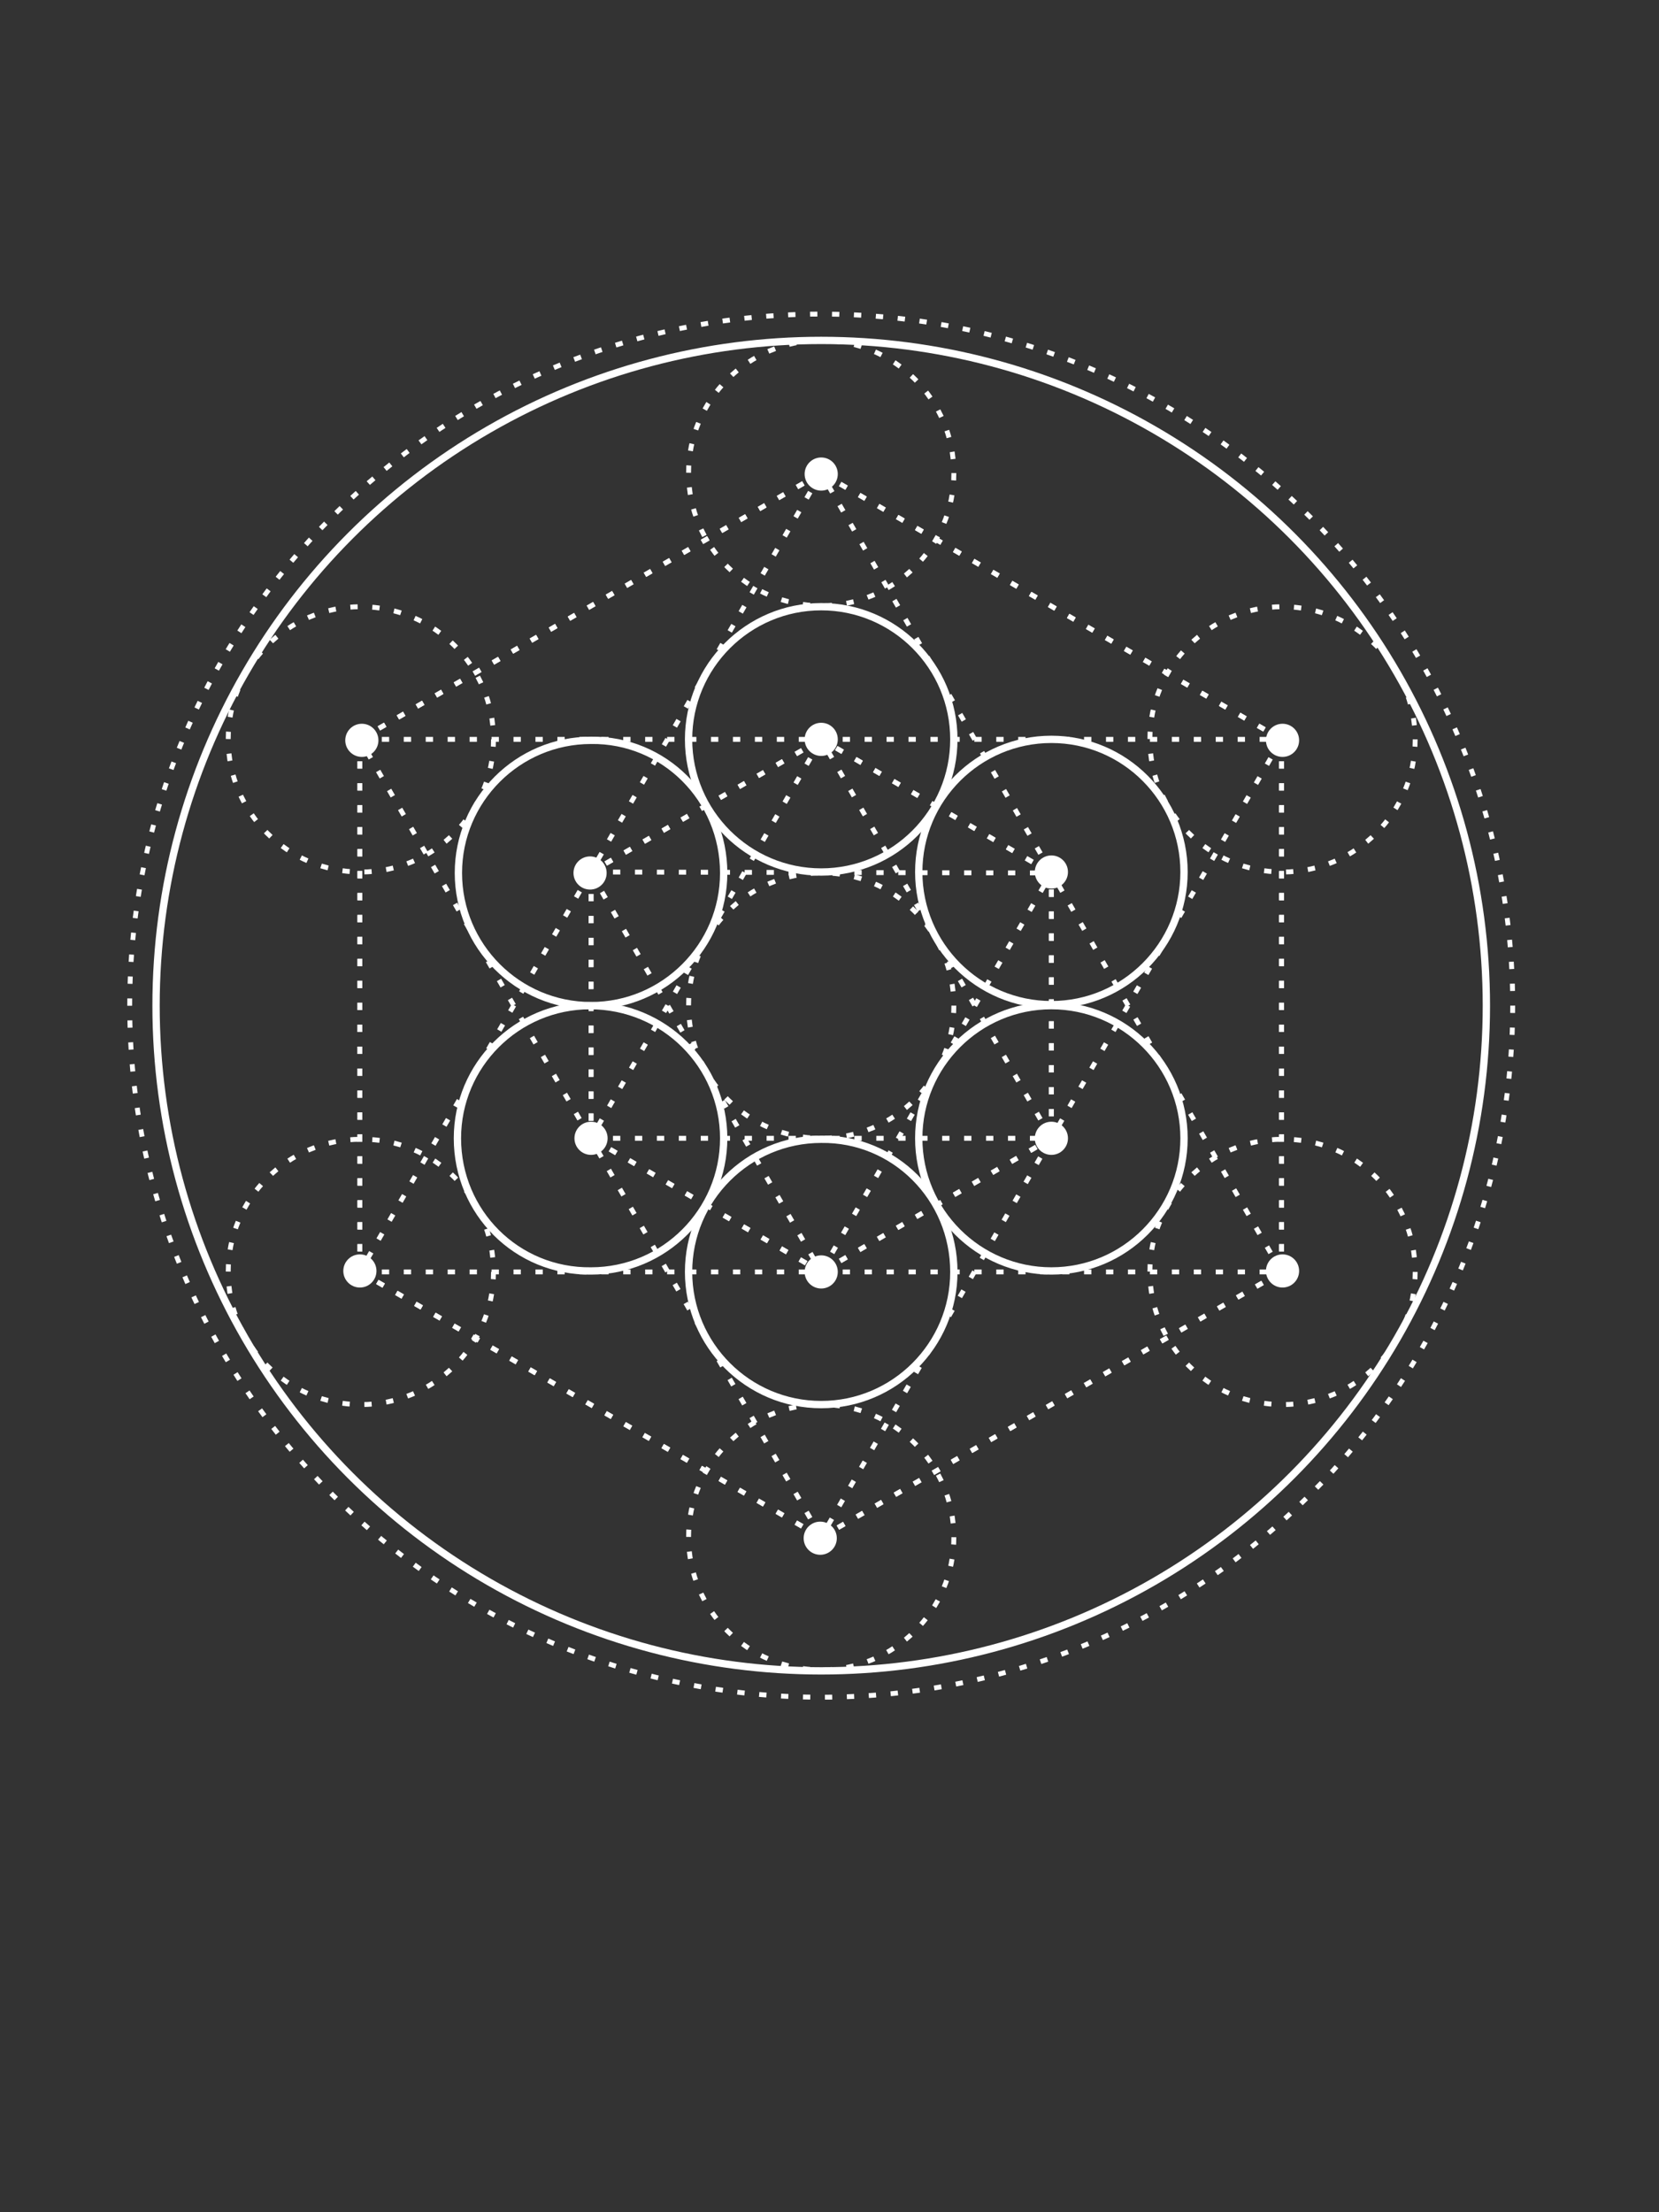 <?xml version="1.0"?>
<svg xmlns="http://www.w3.org/2000/svg" xmlns:xlink="http://www.w3.org/1999/xlink" version="1.1" id="Ebene_1" x="0px" y="0px" viewBox="0 0 170.1 226.8" style="enable-background:new 0 0 170.1 226.8;" xml:space="preserve" width="300px" height="400px"><rect x="0" y="0" width="170.1" height="226.8" fill="#333333" stroke="none"/> <style type="text/css"> .st0{fill:none;stroke:#FFFFFF;stroke-width:0.75;stroke-miterlimit:10;} .st1{fill:none;stroke:#FFFFFF;stroke-width:0.5;stroke-miterlimit:10;stroke-dasharray:0.75,1.5;} .st2{fill:#FFFFFF;} </style> <g> <circle class="st0" cx="84.2" cy="103.1" r="68.2"/> <path class="st0" d="M97.8,75.8c0,7.5-6.1,13.6-13.6,13.6s-13.6-6.1-13.6-13.6s6.1-13.6,13.6-13.6S97.8,68.3,97.8,75.8z"/> <path class="st0" d="M97.8,130.4c0,7.5-6.1,13.6-13.6,13.6s-13.6-6.1-13.6-13.6c0-7.5,6.1-13.6,13.6-13.6 C91.7,116.7,97.8,122.8,97.8,130.4z"/> <path class="st0" d="M74.2,89.5c0,7.5-6.1,13.6-13.6,13.6S47,97,47,89.5s6.1-13.6,13.6-13.6C68.1,75.8,74.2,81.9,74.2,89.5z"/> <path class="st0" d="M74.2,116.7c0,7.5-6.1,13.6-13.6,13.6c-7.6,0.1-13.7-6-13.7-13.6c0-7.5,6.1-13.6,13.6-13.6 C68.1,103.1,74.2,109.2,74.2,116.7z"/> <path class="st0" d="M121.4,116.7c0,7.5-6.1,13.6-13.6,13.6s-13.6-6.1-13.6-13.6s6.1-13.6,13.6-13.6S121.4,109.2,121.4,116.7z"/> <path class="st0" d="M121.4,89.4c0,7.5-6.1,13.6-13.6,13.6s-13.6-6.1-13.6-13.6s6.1-13.6,13.6-13.6S121.4,81.9,121.4,89.4z"/> </g> <path class="st1" d="M97.8,103.1c0,7.5-6.1,13.6-13.6,13.6s-13.6-6.1-13.6-13.6s6.1-13.6,13.6-13.6C91.7,89.4,97.8,95.6,97.8,103.1z "/> <path class="st1" d="M50.6,130.4c0,7.5-6.1,13.6-13.6,13.6s-13.6-6.1-13.6-13.6c0-7.5,6.1-13.6,13.6-13.6 C44.5,116.7,50.6,122.8,50.6,130.4z"/> <path class="st1" d="M50.6,75.8c0,7.5-6.1,13.6-13.6,13.6s-13.6-6.1-13.6-13.6S29.5,62.2,37,62.2S50.6,68.3,50.6,75.8z"/> <path class="st1" d="M97.8,48.5c0,7.5-6.1,13.6-13.6,13.6S70.6,56,70.6,48.5s6.1-13.6,13.6-13.6S97.8,41,97.8,48.5z"/> <path class="st1" d="M145.1,75.8c0,7.5-6.1,13.6-13.6,13.6s-13.6-6.1-13.6-13.6s6.1-13.6,13.6-13.6S145.1,68.3,145.1,75.8z"/> <path class="st1" d="M145.1,130.4c0,7.5-6.1,13.6-13.6,13.6s-13.6-6.1-13.6-13.6c0-7.5,6.1-13.6,13.6-13.6 C139,116.7,145.1,122.8,145.1,130.4z"/> <path class="st1" d="M97.8,157.6c0,7.5-6.1,13.6-13.6,13.6s-13.6-6.1-13.6-13.6c0-7.5,6.1-13.6,13.6-13.6 C91.7,144,97.8,150.1,97.8,157.6z"/> <path class="st1" d="M155.1,103.1c0,39.1-31.7,70.9-70.9,70.9c-39.1,0-70.9-31.7-70.9-70.9C13.3,64,45,32.2,84.2,32.2 C123.3,32.2,155.1,64,155.1,103.1z"/> <line class="st1" x1="84.2" y1="48.5" x2="36.9" y2="130.4"/> <line class="st1" x1="36.9" y1="130.4" x2="131.4" y2="130.4"/> <line class="st1" x1="131.4" y1="130.4" x2="84.2" y2="48.5"/> <line class="st1" x1="36.9" y1="75.8" x2="36.9" y2="130.4"/> <line class="st1" x1="36.9" y1="75.8" x2="84.2" y2="48.5"/> <line class="st1" x1="84.2" y1="48.5" x2="131.4" y2="75.8"/> <line class="st1" x1="131.4" y1="75.8" x2="131.4" y2="130.4"/> <line class="st1" x1="131.4" y1="130.4" x2="84.2" y2="157.6"/> <line class="st1" x1="84.2" y1="157.6" x2="36.9" y2="130.4"/> <line class="st1" x1="36.9" y1="75.8" x2="131.4" y2="75.8"/> <line class="st1" x1="131.4" y1="75.8" x2="84.2" y2="157.6"/> <line class="st1" x1="84.2" y1="157.6" x2="36.9" y2="75.8"/> <line class="st1" x1="36.9" y1="75.8" x2="36.9" y2="130.4"/> <line class="st1" x1="36.9" y1="75.8" x2="84.2" y2="48.5"/> <line class="st1" x1="84.2" y1="48.5" x2="131.4" y2="75.8"/> <line class="st1" x1="131.4" y1="75.8" x2="131.4" y2="130.4"/> <line class="st1" x1="131.4" y1="130.4" x2="84.2" y2="157.6"/> <line class="st1" x1="84.2" y1="157.6" x2="36.9" y2="130.4"/> <line class="st1" x1="60.6" y1="116.7" x2="107.8" y2="116.7"/> <line class="st1" x1="107.8" y1="116.7" x2="84.2" y2="75.8"/> <line class="st1" x1="84.2" y1="75.8" x2="60.6" y2="116.7"/> <line class="st1" x1="60.6" y1="89.4" x2="60.6" y2="116.7"/> <line class="st1" x1="60.6" y1="116.7" x2="84.2" y2="130.4"/> <line class="st1" x1="84.2" y1="130.4" x2="107.8" y2="116.7"/> <line class="st1" x1="107.8" y1="116.7" x2="107.8" y2="89.5"/> <line class="st1" x1="107.8" y1="89.5" x2="84.2" y2="75.8"/> <line class="st1" x1="84.2" y1="75.8" x2="60.6" y2="89.4"/> <line class="st1" x1="60.6" y1="89.5" x2="84.2" y2="130.4"/> <line class="st1" x1="84.2" y1="130.4" x2="107.8" y2="89.5"/> <line class="st1" x1="60.6" y1="89.4" x2="107.8" y2="89.5"/> <line class="st1" x1="60.6" y1="89.4" x2="60.6" y2="116.7"/> <line class="st1" x1="60.6" y1="116.7" x2="84.2" y2="130.4"/> <line class="st1" x1="84.2" y1="130.4" x2="107.8" y2="116.7"/> <line class="st1" x1="107.8" y1="116.7" x2="107.8" y2="89.5"/> <line class="st1" x1="107.8" y1="89.5" x2="84.2" y2="75.8"/> <line class="st1" x1="84.2" y1="75.8" x2="60.6" y2="89.4"/> <circle class="st2" cx="37.1" cy="75.9" r="1.7"/> <circle class="st2" cx="36.9" cy="130.3" r="1.7"/> <circle class="st2" cx="84.2" cy="48.6" r="1.7"/> <circle class="st2" cx="84.2" cy="75.8" r="1.7"/> <circle class="st2" cx="107.8" cy="89.4" r="1.7"/> <circle class="st2" cx="107.8" cy="116.7" r="1.7"/> <circle class="st2" cx="84.2" cy="130.4" r="1.7"/> <circle class="st2" cx="60.6" cy="116.7" r="1.7"/> <circle class="st2" cx="60.5" cy="89.5" r="1.7"/> <circle class="st2" cx="131.5" cy="75.9" r="1.7"/> <circle class="st2" cx="131.5" cy="130.3" r="1.7"/> <circle class="st2" cx="84.1" cy="157.7" r="1.7"/> </svg>
